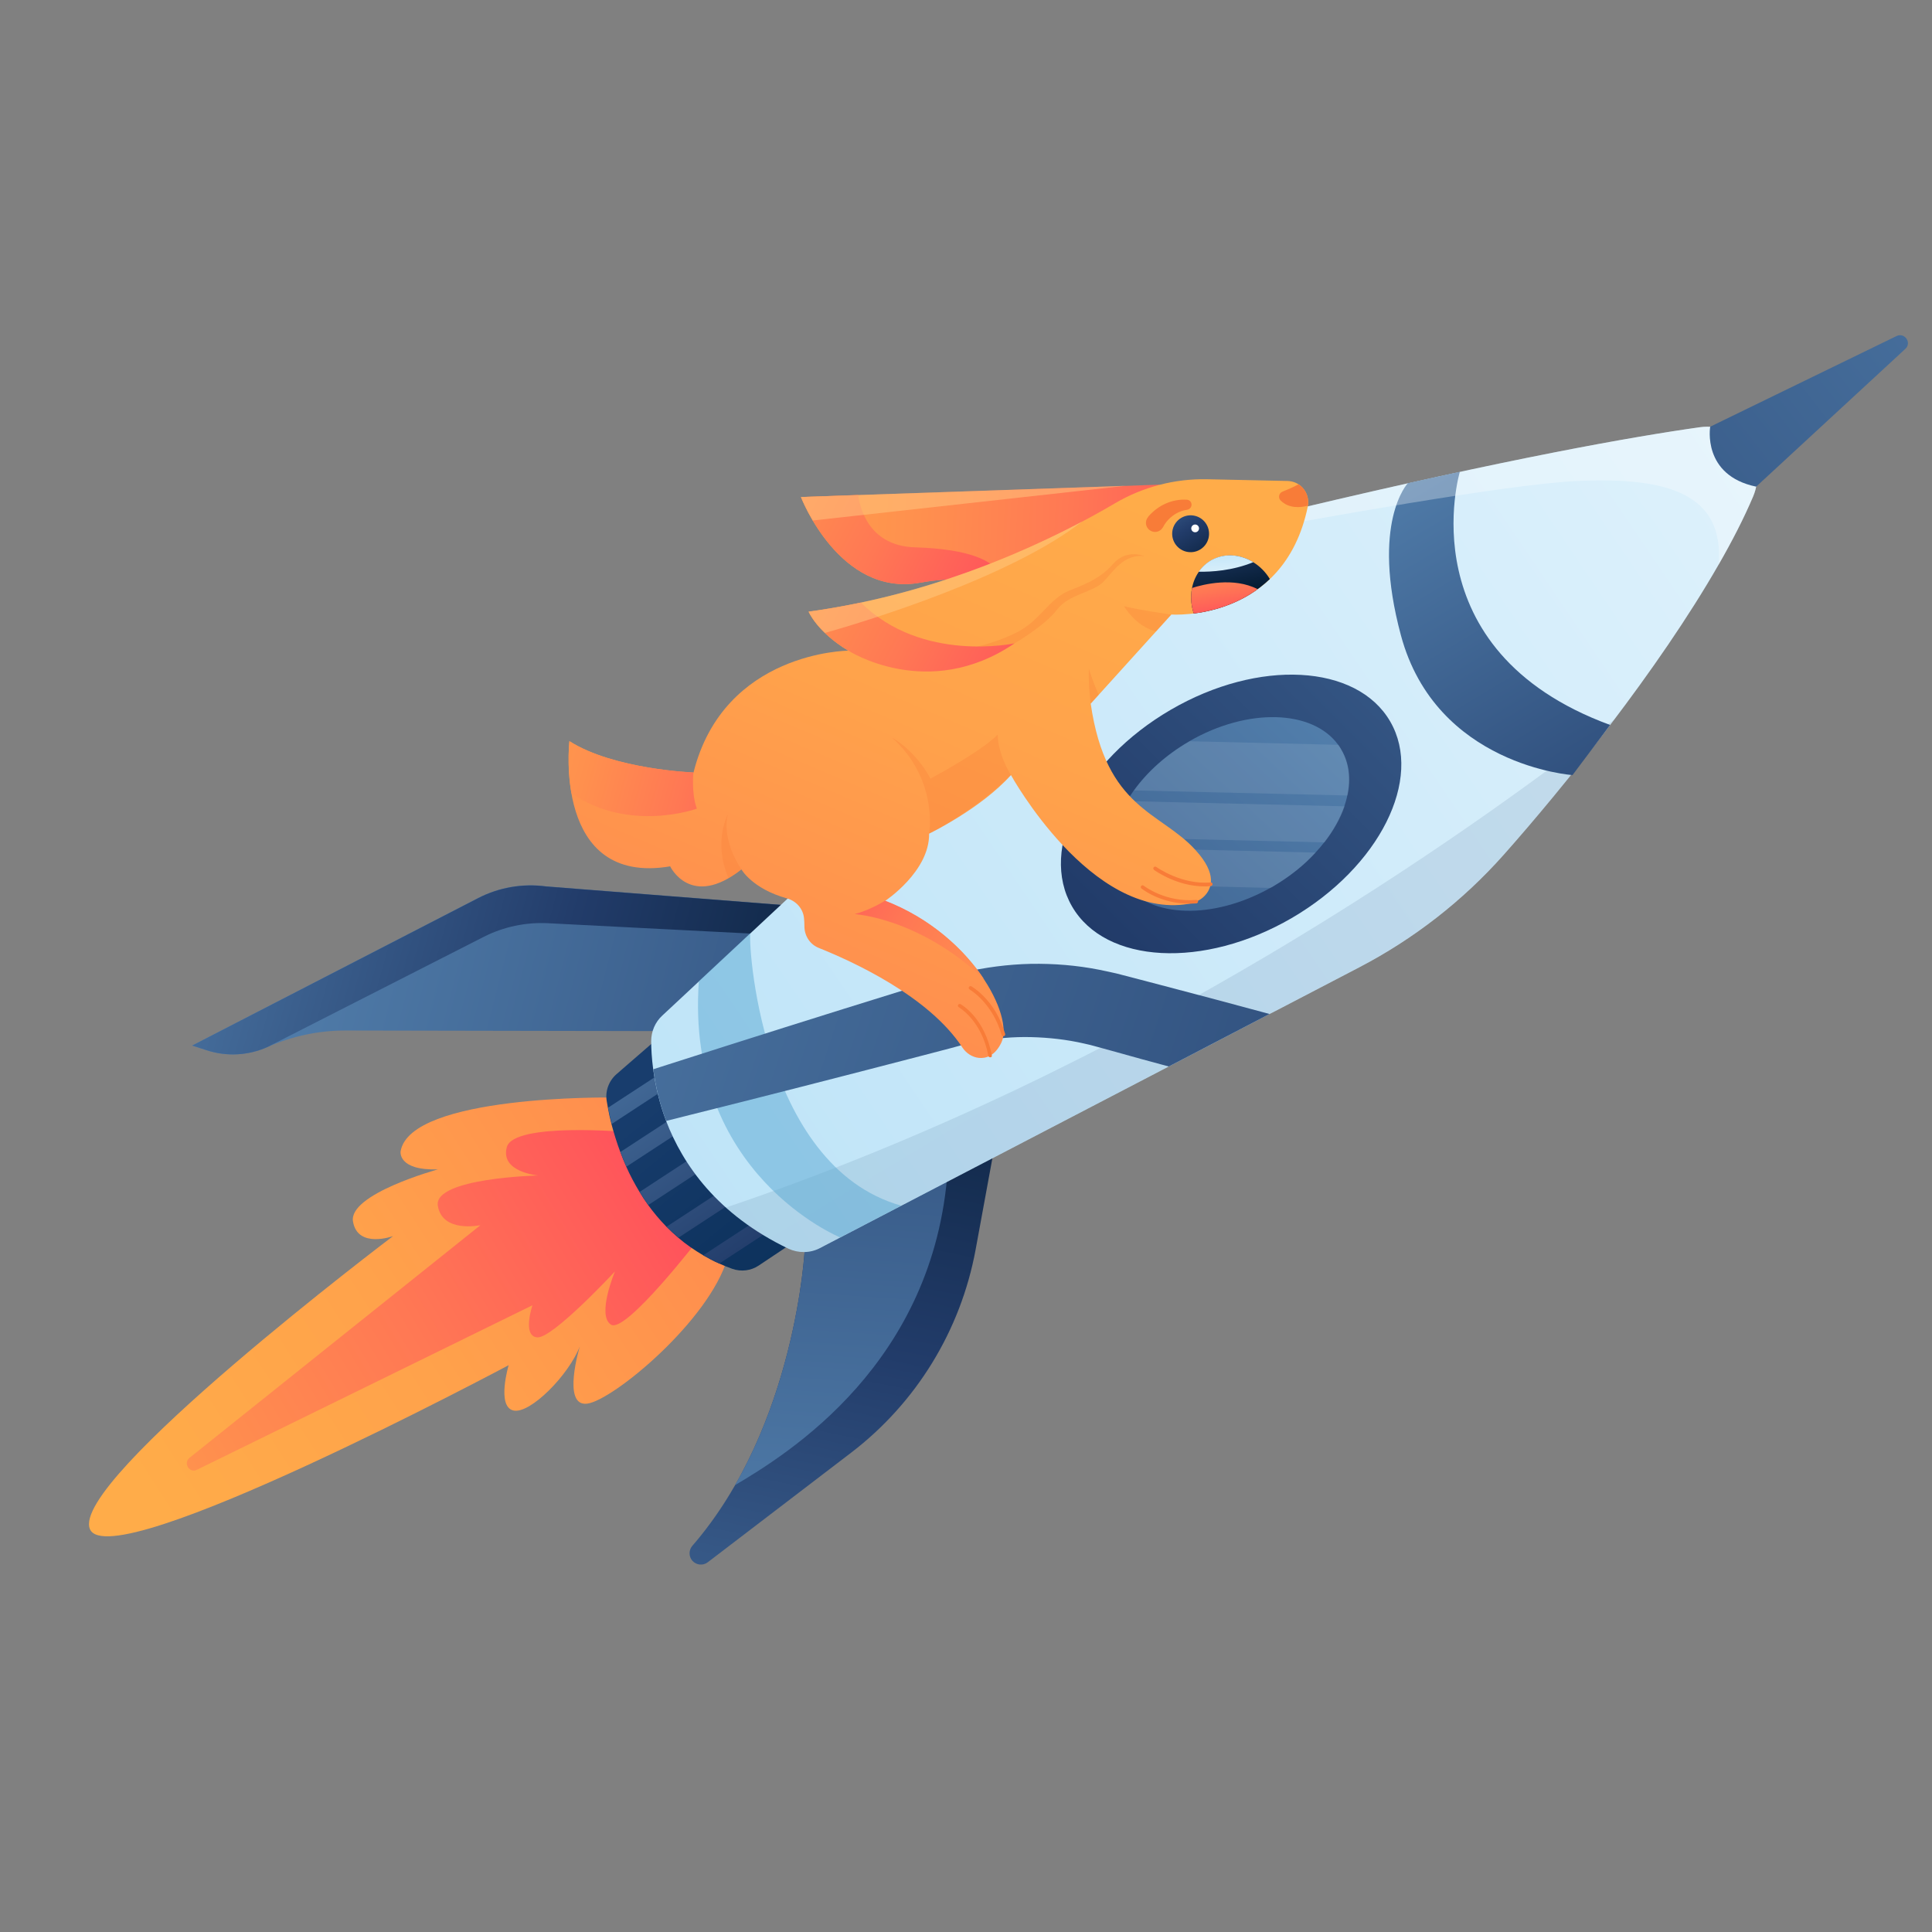 <svg width="1500" height="1500" viewBox="0 0 1500 1500" fill="none" xmlns="http://www.w3.org/2000/svg">
<rect x="0" y="0" width="1500" height="1500" fill="#808080" stroke="none"/>
<path d="M474.516 852.113C474.516 852.113 318.716 849.949 311.045 893.798C311.045 893.798 308.374 908.874 340.012 907.907C340.012 907.907 270.445 926.941 274.062 948.349C277.679 969.758 305.183 959.702 305.183 959.702C305.183 959.702 54.002 1149.34 69.808 1187.16C85.613 1224.98 394.9 1059.94 394.9 1059.94C394.9 1059.94 385.421 1091.99 398.559 1095.09C411.524 1098.15 441.721 1067.44 450.208 1045.21C450.208 1045.21 435.818 1092.51 455.999 1089.78C476.179 1087.04 550.53 1025.45 564.77 976.928C578.88 928.19 474.516 852.113 474.516 852.113Z" fill="url(#paint0_linear_716_881)"/>
<path d="M488.019 879.014C488.019 879.014 398.856 870.996 393.492 890.616C388.235 910.172 417.827 912.629 417.827 912.629C417.827 912.629 336.524 914.54 339.925 936.077C343.327 957.615 373.027 951.22 373.027 951.22L147.174 1131.82C142.027 1135.93 147.044 1144.05 152.903 1141.12L413.405 1013.4C413.405 1013.4 405.176 1037.52 417.236 1038.34C429.233 1039.05 477.458 987.13 477.458 987.13C477.458 987.13 463.026 1021.42 474.44 1028.48C485.854 1035.55 543.213 961.01 543.213 961.01L488.019 879.014Z" fill="url(#paint1_linear_716_881)"/>
<path d="M423.892 688.147L612.945 703.021L508.741 800.535L268.299 800.087C247.343 800.064 226.56 804.478 207.498 812.984C192.68 819.53 175.967 820.476 160.482 815.414L149.219 811.773L371.19 697.211C387.451 688.92 405.844 685.648 423.892 688.147Z" fill="url(#paint2_linear_716_881)"/>
<path d="M425.247 716.771L589.468 725.161L613.01 703.13L423.957 688.255C405.801 685.82 387.343 688.985 371.147 697.383L149.219 811.773L160.483 815.414C175.967 820.476 192.68 819.53 207.499 812.984L375.861 727.213C391.046 719.568 408.06 715.951 425.247 716.771Z" fill="url(#paint3_linear_716_881)"/>
<path d="M619.086 962.503L589.083 982.552C583.031 986.622 575.385 987.548 568.494 985.092C564.961 983.842 561.645 982.464 558.436 981.021C554.064 979.103 549.951 976.885 545.945 974.602C538.924 970.466 532.442 966.007 526.648 960.989C523.396 958.253 520.36 955.389 517.431 952.459C512.112 947.01 507.395 941.345 503.175 935.53C500.72 932.17 498.544 928.789 496.477 925.342C492.536 918.773 489.112 912.333 486.248 905.85C484.483 901.931 482.954 898.161 481.597 894.435C478.69 886.66 476.494 879.337 474.75 872.768C473.544 868.073 472.597 863.809 471.972 860.083C471.606 858.252 471.305 856.529 471.068 854.914C469.733 847.074 472.728 839.127 478.694 833.937L509.796 806.932L619.086 962.503Z" fill="url(#paint4_linear_716_881)"/>
<path d="M528.382 837.666L474.967 872.639C473.761 867.943 472.814 863.679 472.189 859.953L521.857 827.521L528.382 837.666Z" fill="url(#paint5_linear_716_881)"/>
<path d="M546.534 866.463L486.356 905.786C484.59 901.866 483.061 898.097 481.705 894.371L540.008 856.318L546.534 866.463Z" fill="url(#paint6_linear_716_881)"/>
<path d="M564.863 895.301L503.349 935.571C500.894 932.211 498.719 928.83 496.652 925.384L558.165 885.113L564.863 895.301Z" fill="url(#paint7_linear_716_881)"/>
<path d="M583.121 924.035L526.756 960.924C523.504 958.189 520.467 955.324 517.538 952.395L576.424 913.848L583.121 924.035Z" fill="url(#paint8_linear_716_881)"/>
<path d="M601.337 952.938L558.433 981.02C554.061 979.103 549.948 976.884 545.942 974.601L594.64 942.751L601.337 952.938Z" fill="url(#paint9_linear_716_881)"/>
<path d="M624.88 968.986C624.88 968.986 618.366 1107.04 537.486 1200.22C534.643 1203.54 534.686 1208.49 537.529 1211.77C540.608 1215.19 545.777 1215.75 549.503 1212.93L660.857 1127.83C711.451 1089.13 745.785 1033.09 757.42 970.46L772.825 886.53L624.88 968.986Z" fill="url(#paint10_linear_716_881)"/>
<path d="M570.703 1153.06C611.97 1128.6 725.606 1058.52 735.89 907.224L660.528 949.066L624.818 968.878C624.882 968.985 620.224 1066.68 570.703 1153.06Z" fill="url(#paint11_linear_716_881)"/>
<path d="M1361.08 385.572C1353.98 402.284 1344.86 420.052 1334.33 438.379C1287.7 519.808 1214.01 611.315 1167.4 663.733C1135.57 699.525 1097.51 729.093 1055.1 751.166L990.163 784.997L985.662 787.258L937.137 812.561L907.457 828.022L636.487 969.051C628.906 973.013 619.839 973.034 612.128 969.458C557.038 943.05 530.184 904.388 517.135 870.186C514.723 863.725 512.721 857.458 511.235 851.319C509.319 843.975 508.113 837.083 507.23 830.73C507.209 830.45 507.252 830.277 507.123 830.062C505.96 821.533 505.616 814.124 505.574 808.438C505.553 800.836 508.655 793.556 514.233 788.453L838.519 485.834C868.846 457.536 903.522 434.537 941.149 417.676C962.816 407.9 985.431 400.191 1008.78 394.679C1171.19 356.117 1266.88 339.131 1319.82 331.683C1349.8 327.463 1373.02 357.617 1361.08 385.572Z" fill="url(#paint12_linear_716_881)"/>
<path opacity="0.1" d="M1253.39 558.552C1138.5 648.268 880.966 830.735 563.543 937.537C576.551 949.211 592.531 959.981 612.064 969.351C619.839 973.034 628.734 972.971 636.423 968.944L907.393 827.915L937.072 812.454L985.598 787.151L990.099 784.89L1055.04 751.059C1097.44 728.987 1135.61 699.354 1167.34 663.626C1191.35 636.771 1222.56 599.449 1253.39 558.552Z" fill="url(#paint13_linear_716_881)"/>
<path opacity="0.5" d="M582.706 724.384C580.337 726.538 589.391 905.19 699.746 936.082L652.297 960.739C652.297 960.739 531.865 911.583 542.601 761.77L582.706 724.384Z" fill="#5BA8D3"/>
<path d="M985.663 787.258L937.137 812.561L907.458 828.023C900.265 826.041 893.071 824.059 885.77 822.141L862.92 815.786L851.527 812.663C848.189 811.736 844.85 810.81 841.534 810.164C828.116 807.083 814.311 805.553 800.484 805.207C786.657 804.862 772.787 806.153 759.068 808.672C755.686 809.382 752.305 810.093 748.88 810.975C747.33 811.32 745.391 811.75 743.41 812.353L737.616 813.925L714.7 819.911C653.512 835.823 592.086 851.584 530.682 866.892C526.203 867.969 521.68 869.218 517.2 870.294C514.788 863.833 512.786 857.565 511.3 851.427C509.384 844.083 508.178 837.191 507.296 830.837C507.274 830.557 507.317 830.385 507.188 830.17C511.259 828.899 515.157 827.586 519.228 826.315C579.533 806.979 639.86 787.923 700.381 769.19L723.104 762.149L728.768 760.361C730.642 759.823 732.516 759.285 734.713 758.553C738.955 757.325 743.263 756.206 747.57 755.086C764.779 751.06 782.569 748.735 800.337 748.327C818.17 748.027 836.024 749.471 853.469 752.918C857.927 753.759 862.235 754.836 866.585 755.741L878.021 758.692L900.958 764.703C929.128 772.113 957.471 779.567 985.663 787.258Z" fill="url(#paint14_linear_716_881)"/>
<path d="M1133.4 366.345C1133.4 366.345 1091.99 504.826 1250.11 562.858L1220.89 601.774C1220.89 601.774 1114.88 594.487 1087.66 493.218C1064.09 405.581 1093.01 375.194 1093.01 375.194L1133.4 366.345Z" fill="url(#paint15_linear_716_881)"/>
<path opacity="0.3" d="M1361.09 385.572C1353.98 402.284 1344.87 420.052 1334.33 438.379C1338.9 383.503 1295.12 370.082 1223.79 373.48C1170.42 376.06 1024.11 402.175 941.043 417.74C962.71 407.964 985.325 400.255 1008.67 394.743C1171.09 356.181 1266.78 339.195 1319.72 331.747C1349.8 327.463 1373.02 357.617 1361.09 385.572Z" fill="white"/>
<path d="M1002.81 712.826C934.603 752.428 858.254 748.438 832.348 703.79C806.442 659.141 840.626 590.892 908.88 551.118C977.135 511.343 1053.44 515.505 1079.35 560.154C1105.25 604.802 1070.96 673.116 1002.81 712.826Z" fill="url(#paint16_linear_716_881)"/>
<path d="M988.473 688.186C987.719 688.638 987.073 689.026 986.254 689.37C941.972 714.178 893.363 712.732 873.162 686.627C871.978 685.141 870.901 683.59 869.868 681.867C865.711 674.695 863.795 666.619 863.817 658.111C863.839 655.462 864.033 652.856 864.442 650.121C865.821 640.946 869.419 631.319 874.955 621.994C876.592 619.108 878.358 616.438 880.34 613.638C890.571 599.446 905.045 586.223 922.943 575.779L923.481 575.456C968.733 549.334 1019.04 550.931 1038.94 578.242C1039.83 579.47 1040.71 580.697 1041.38 582.054C1047.47 592.457 1048.76 604.863 1046.03 617.634C1045.51 620.434 1044.65 623.148 1043.74 626.034C1040.47 635.467 1035.17 644.943 1028.15 653.988C1026.1 656.68 1023.82 659.221 1021.43 661.827C1012.55 671.69 1001.35 680.606 988.473 688.186Z" fill="url(#paint17_linear_716_881)"/>
<path opacity="0.1" d="M1046.3 617.613L880.511 613.682C890.742 599.489 905.216 586.267 923.114 575.822L923.653 575.499L1039.11 578.286C1040 579.513 1040.88 580.741 1041.55 582.098C1047.71 592.609 1049.04 604.842 1046.3 617.613Z" fill="white"/>
<path opacity="0.1" d="M1028.32 654.032L864.722 650.1C866.101 640.925 869.698 631.298 875.234 621.973L1044.02 626.013C1040.75 635.446 1035.45 644.922 1028.32 654.032Z" fill="white"/>
<path opacity="0.1" d="M988.473 688.186C987.719 688.638 987.073 689.026 986.254 689.371L873.163 686.628C871.978 685.142 870.902 683.591 869.868 681.868C865.712 674.696 863.796 666.619 863.818 658.112L1021.49 661.935C1012.55 671.69 1001.35 680.606 988.473 688.186Z" fill="white"/>
<path d="M621.863 385.886C621.863 385.886 651.665 463.637 714.339 452.399C777.013 441.161 773.781 471.658 773.781 471.658L900.512 376.3L621.863 385.886Z" fill="url(#paint18_linear_716_881)"/>
<path d="M710.314 424.939C674.519 423.86 667.564 394.202 666.294 384.274L621.863 385.886C621.863 385.886 651.665 463.637 714.339 452.399C758.62 444.434 769.969 457.249 772.812 465.649L777.013 446.287C771.285 435.518 753.28 426.256 710.314 424.939Z" fill="url(#paint19_linear_716_881)"/>
<path d="M846.829 546.311L909.443 477.116C909.443 477.116 996.948 483.347 1015.41 393.042C1016.42 387.895 1014.83 382.554 1011.32 378.655C1008.31 375.338 1004 373.529 999.54 373.421L937.082 372.081C912.035 371.584 887.353 378.043 865.793 390.684C822.2 416.396 735.272 460.197 627.865 474.986C627.865 474.986 634.54 490.751 658.575 505.183C658.575 505.183 562.066 505.672 538.433 599.809C538.433 599.809 476.686 597.457 442.099 575.444C442.099 575.444 428.953 688.04 520.315 672.625C520.315 672.625 536.121 706.052 575.645 675.02C575.645 675.02 584.065 690.032 610.942 697.486C618.136 699.468 623.498 705.477 624.23 712.8C624.424 714.587 624.531 716.72 624.531 718.916C624.487 726.411 628.73 733.239 635.815 736.018C661.853 746.465 721.036 773.348 747.201 813.301C750.129 817.695 754.76 820.775 759.928 821.335C765.55 821.917 772.485 819.807 777.439 809.513C787.455 788.859 754.529 725.43 687.141 699.516C687.141 699.516 721.775 676.689 721.367 647.204C721.367 647.204 761.407 628.017 784.906 601.765C784.906 601.765 847.097 714.711 922.931 701.729C927.432 700.933 931.847 699.016 935.035 695.786C940.786 689.993 945.267 678.664 928.232 660.033C901.14 630.009 858.669 628.541 846.829 546.311Z" fill="url(#paint20_linear_716_881)"/>
<path opacity="0.3" d="M787.691 499.485C787.691 499.485 811.361 485.725 820.559 473.471C829.756 461.217 848.644 459.99 856.678 451.656C864.712 443.322 872.531 429.991 888.555 431.801C888.555 431.801 874.621 425.662 864.023 438.023C853.426 450.385 838.027 455.23 829.735 458.74C815.153 464.705 807.571 481.115 791.245 490.031C780.11 496.125 759.003 503.662 740.309 505.211C740.309 505.211 772.334 506.355 787.691 499.485Z" fill="#F87C38"/>
<path d="M668.375 467.817C655.238 470.573 641.734 472.962 627.799 474.878C627.799 474.878 634.474 490.644 658.509 505.076C658.509 505.076 720.512 545.204 787.69 499.485C787.69 499.485 715.883 515.03 668.375 467.817Z" fill="url(#paint21_linear_716_881)"/>
<path d="M442.098 575.444C442.098 575.444 439.9 594.483 443.689 615.935C488.765 646.887 541.037 627.83 541.037 627.83C536.622 615.833 538.368 599.702 538.368 599.702C538.368 599.702 476.686 597.458 442.098 575.444Z" fill="url(#paint22_linear_716_881)"/>
<path opacity="0.3" d="M565.049 632.462C565.049 632.462 553.418 653.353 565.627 681.761C568.815 679.995 572.132 677.713 575.643 675.021C575.643 675.021 560.094 653.008 565.049 632.462Z" fill="#F87C38"/>
<path opacity="0.3" d="M774.656 570.278C763.865 581.584 732.7 598.963 722.426 604.54C710.087 581.774 692.729 572.857 692.729 572.857C728.801 605.402 721.368 647.205 721.368 647.205C721.368 647.205 723.436 646.258 726.839 644.363C726.946 644.298 726.946 644.298 727.054 644.233C728.949 643.243 731.06 642.123 733.645 640.573C733.645 640.573 733.645 640.573 733.58 640.465C747.106 632.497 769.613 617.53 784.841 601.658C784.906 601.766 774.677 585.935 774.656 570.278Z" fill="#F87C38"/>
<path opacity="0.3" d="M846.83 546.312L853.054 539.355C849.092 531.042 845.367 519.218 845.367 519.218C844.828 531.257 846.83 546.312 846.83 546.312Z" fill="#F87C38"/>
<path d="M663.535 709.723C663.535 709.723 713.544 712.527 763.895 760.084C748.735 737.254 722.762 713.001 687.119 699.236C687.076 699.408 675.682 706.536 663.535 709.723Z" fill="url(#paint23_linear_716_881)"/>
<path opacity="0.3" d="M909.334 477.181C909.334 477.181 883.705 473.519 872.786 470.697C872.786 470.697 881.593 486.354 897.552 490.253L909.334 477.181Z" fill="#F87C38"/>
<path d="M985.901 449.554C966.43 468.118 942.631 474.34 926.844 476.342C923.033 464.863 924.585 452.802 930.724 443.994C933.416 440.182 936.884 436.93 941.105 434.691C951.228 429.35 963.138 430.406 973.131 436.566C978.041 439.625 982.542 443.954 985.901 449.554Z" fill="url(#paint24_linear_716_881)"/>
<path d="M925.49 456.507C924.284 462.795 924.585 469.644 926.846 476.343C940.177 474.642 959.195 469.97 976.426 457.436C957.775 447.829 934.45 453.621 925.49 456.507Z" fill="url(#paint25_linear_716_881)"/>
<path d="M973.065 436.459C956.74 443.177 940.414 444.037 930.658 443.886C933.35 440.074 936.818 436.822 941.039 434.582C951.162 429.242 963.137 430.406 973.065 436.459Z" fill="url(#paint26_linear_716_881)"/>
<path d="M931.758 426.678C938.539 422.61 940.738 413.817 936.67 407.036C932.603 400.256 923.809 398.057 917.029 402.124C910.248 406.192 908.049 414.986 912.117 421.766C916.184 428.546 924.978 430.745 931.758 426.678Z" fill="url(#paint27_linear_716_881)"/>
<path d="M929.454 412.829C930.882 411.972 931.345 410.121 930.489 408.694C929.633 407.267 927.781 406.804 926.354 407.66C924.927 408.517 924.464 410.368 925.32 411.795C926.176 413.222 928.027 413.685 929.454 412.829Z" fill="white"/>
<path d="M891.592 400.982C895.426 396.631 900.164 393.056 905.29 390.86C910.524 388.599 916.081 387.609 921.573 387.975C923.726 388.148 925.277 390 925.104 392.154C924.91 394.027 923.553 395.427 921.83 395.729L921.723 395.793C913.474 396.934 906.409 402.49 902.984 409.231C901.11 412.699 896.932 414.034 893.465 412.16C889.997 410.286 888.662 406.107 890.536 402.64C890.838 402.166 891.14 401.692 891.506 401.326L891.592 400.982Z" fill="#F87C38"/>
<path opacity="0.5" d="M873.935 377.16L621.863 385.886C621.863 385.886 624.834 393.769 631.036 404.108L873.935 377.16Z" fill="#FFCA83"/>
<path opacity="0.5" d="M840.185 404.876C792.284 430.243 717.095 462.608 627.801 474.878C627.801 474.878 630.902 482.244 640.507 491.42C674.902 481.623 785.132 447.86 840.185 404.876Z" fill="#FFCA83"/>
<path d="M769.511 820.712C769.403 820.776 769.188 820.906 769.016 820.863C768.24 821.035 767.465 820.475 767.357 819.807C762.255 792.261 744.638 782.18 744.401 782.029C743.755 781.684 743.518 780.801 743.863 780.155C744.208 779.509 745.091 779.272 745.737 779.617C746.555 780.005 764.646 790.387 770.028 819.377C770.287 819.807 770.05 820.389 769.511 820.712Z" fill="#F87C38"/>
<path d="M779.744 804.323C779.637 804.388 779.529 804.453 779.421 804.517C778.646 804.689 777.935 804.237 777.655 803.526C770.356 778.176 752.868 768.311 752.804 768.203C752.158 767.859 751.921 766.976 752.265 766.33C752.61 765.684 753.493 765.447 754.139 765.791C754.85 766.244 772.682 776.195 780.412 802.751C780.52 803.419 780.283 804 779.744 804.323Z" fill="#F87C38"/>
<path d="M929.476 701.169C929.26 701.298 929.153 701.363 928.873 701.385C903.695 703.601 886.79 690.311 886.187 689.794C885.584 689.278 885.519 688.438 886.036 687.835C886.553 687.232 887.393 687.167 887.996 687.684C888.233 687.835 904.772 700.758 928.722 698.692C929.562 698.628 930.165 699.145 930.229 699.985C930.143 700.329 929.906 700.911 929.476 701.169Z" fill="#F87C38"/>
<path d="M940.615 687.752C940.4 687.882 940.292 687.946 940.012 687.968C916.407 690.12 896.788 675.968 896.012 675.408C895.409 674.891 895.237 674.116 895.689 673.405C896.206 672.802 896.982 672.63 897.692 673.083C897.929 673.233 917.42 687.169 939.905 685.103C940.744 685.039 941.348 685.556 941.412 686.396C941.455 686.956 941.154 687.429 940.615 687.752Z" fill="#F87C38"/>
<path d="M1011.26 378.548C1010.4 377.6 1009.32 376.782 1008.13 376.028C1004.3 378.182 999.39 380.249 995.729 381.713C992.886 382.833 992.153 386.494 994.285 388.583C1000.81 395.067 1009.75 394.098 1015.33 392.655C1016.36 387.788 1014.77 382.447 1011.26 378.548Z" fill="#F87C38"/>
<path d="M1327.79 331.295C1327.79 331.295 1321.29 369.027 1363.48 377.839L1479.29 270.872C1484.5 266.134 1478.8 257.842 1472.44 260.921L1327.79 331.295Z" fill="url(#paint28_linear_716_881)"/>
<defs>
<linearGradient id="paint0_linear_716_881" x1="1037.14" y1="569.993" x2="-131.434" y2="1318.96" gradientUnits="userSpaceOnUse">
<stop stop-color="#FF2A64"/>
<stop offset="0.031" stop-color="#FF3462"/>
<stop offset="0.169" stop-color="#FF595A"/>
<stop offset="0.313" stop-color="#FF7854"/>
<stop offset="0.463" stop-color="#FF904E"/>
<stop offset="0.62" stop-color="#FFA24B"/>
<stop offset="0.791" stop-color="#FFAC49"/>
<stop offset="1" stop-color="#FFAF48"/>
</linearGradient>
<linearGradient id="paint1_linear_716_881" x1="667.276" y1="819.723" x2="-443.185" y2="1485.89" gradientUnits="userSpaceOnUse">
<stop stop-color="#FF2A64"/>
<stop offset="0.031" stop-color="#FF3462"/>
<stop offset="0.169" stop-color="#FF595A"/>
<stop offset="0.313" stop-color="#FF7854"/>
<stop offset="0.463" stop-color="#FF904E"/>
<stop offset="0.62" stop-color="#FFA24B"/>
<stop offset="0.791" stop-color="#FFAC49"/>
<stop offset="1" stop-color="#FFAF48"/>
</linearGradient>
<linearGradient id="paint2_linear_716_881" x1="924.5" y1="897.82" x2="78.821" y2="680.095" gradientUnits="userSpaceOnUse">
<stop stop-color="#223C6A"/>
<stop offset="1" stop-color="#5A8AB7"/>
</linearGradient>
<linearGradient id="paint3_linear_716_881" x1="726.083" y1="852.804" x2="135.075" y2="690.028" gradientUnits="userSpaceOnUse">
<stop stop-color="#03192E"/>
<stop offset="0.5" stop-color="#223C6A"/>
<stop offset="1" stop-color="#4A74A2"/>
</linearGradient>
<linearGradient id="paint4_linear_716_881" x1="817.631" y1="1250.52" x2="490.426" y2="851.586" gradientUnits="userSpaceOnUse">
<stop stop-color="#002649"/>
<stop offset="0.321" stop-color="#042A4F"/>
<stop offset="0.748" stop-color="#0F3460"/>
<stop offset="1" stop-color="#183D6D"/>
</linearGradient>
<linearGradient id="paint5_linear_716_881" x1="586.514" y1="974.953" x2="418.704" y2="737.398" gradientUnits="userSpaceOnUse">
<stop stop-color="#223C6A"/>
<stop offset="1" stop-color="#5A8AB7"/>
</linearGradient>
<linearGradient id="paint6_linear_716_881" x1="581.831" y1="978.268" x2="414.011" y2="740.702" gradientUnits="userSpaceOnUse">
<stop stop-color="#223C6A"/>
<stop offset="1" stop-color="#5A8AB7"/>
</linearGradient>
<linearGradient id="paint7_linear_716_881" x1="579.79" y1="979.702" x2="411.98" y2="742.148" gradientUnits="userSpaceOnUse">
<stop stop-color="#223C6A"/>
<stop offset="1" stop-color="#5A8AB7"/>
</linearGradient>
<linearGradient id="paint8_linear_716_881" x1="579.847" y1="979.662" x2="412.037" y2="742.108" gradientUnits="userSpaceOnUse">
<stop stop-color="#223C6A"/>
<stop offset="1" stop-color="#5A8AB7"/>
</linearGradient>
<linearGradient id="paint9_linear_716_881" x1="583.422" y1="977.134" x2="415.612" y2="739.58" gradientUnits="userSpaceOnUse">
<stop stop-color="#223C6A"/>
<stop offset="1" stop-color="#5A8AB7"/>
</linearGradient>
<linearGradient id="paint10_linear_716_881" x1="726.856" y1="690.76" x2="583.167" y2="1400.14" gradientUnits="userSpaceOnUse">
<stop stop-color="#03192E"/>
<stop offset="0.5" stop-color="#223C6A"/>
<stop offset="1" stop-color="#4A74A2"/>
</linearGradient>
<linearGradient id="paint11_linear_716_881" x1="681.692" y1="602.143" x2="632.584" y2="1342.67" gradientUnits="userSpaceOnUse">
<stop stop-color="#223C6A"/>
<stop offset="1" stop-color="#5A8AB7"/>
</linearGradient>
<linearGradient id="paint12_linear_716_881" x1="2271.54" y1="-279.733" x2="254.589" y2="1086.04" gradientUnits="userSpaceOnUse">
<stop stop-color="white"/>
<stop offset="1" stop-color="#B5E0F7"/>
</linearGradient>
<linearGradient id="paint13_linear_716_881" x1="1216.13" y1="1260.84" x2="860.587" y2="668.175" gradientUnits="userSpaceOnUse">
<stop stop-color="#002649"/>
<stop offset="0.321" stop-color="#042A4F"/>
<stop offset="0.748" stop-color="#0F3460"/>
<stop offset="1" stop-color="#183D6D"/>
</linearGradient>
<linearGradient id="paint14_linear_716_881" x1="1332.45" y1="1019.98" x2="78.034" y2="607.031" gradientUnits="userSpaceOnUse">
<stop stop-color="#223C6A"/>
<stop offset="1" stop-color="#5A8AB7"/>
</linearGradient>
<linearGradient id="paint15_linear_716_881" x1="1281.86" y1="721.055" x2="1029.07" y2="299.672" gradientUnits="userSpaceOnUse">
<stop stop-color="#223C6A"/>
<stop offset="1" stop-color="#5A8AB7"/>
</linearGradient>
<linearGradient id="paint16_linear_716_881" x1="432.464" y1="1155.27" x2="1301.43" y2="286.429" gradientUnits="userSpaceOnUse">
<stop stop-color="#03192E"/>
<stop offset="0.5" stop-color="#223C6A"/>
<stop offset="1" stop-color="#4A74A2"/>
</linearGradient>
<linearGradient id="paint17_linear_716_881" x1="605.594" y1="1002.91" x2="1101.47" y2="477.728" gradientUnits="userSpaceOnUse">
<stop stop-color="#223C6A"/>
<stop offset="1" stop-color="#5A8AB7"/>
</linearGradient>
<linearGradient id="paint18_linear_716_881" x1="1077.22" y1="435.583" x2="288.617" y2="397.34" gradientUnits="userSpaceOnUse">
<stop stop-color="#FF2A64"/>
<stop offset="0.031" stop-color="#FF3462"/>
<stop offset="0.169" stop-color="#FF595A"/>
<stop offset="0.313" stop-color="#FF7854"/>
<stop offset="0.463" stop-color="#FF904E"/>
<stop offset="0.62" stop-color="#FFA24B"/>
<stop offset="0.791" stop-color="#FFAC49"/>
<stop offset="1" stop-color="#FFAF48"/>
</linearGradient>
<linearGradient id="paint19_linear_716_881" x1="845.348" y1="506.238" x2="322.108" y2="235.564" gradientUnits="userSpaceOnUse">
<stop stop-color="#FF2A64"/>
<stop offset="0.031" stop-color="#FF3462"/>
<stop offset="0.169" stop-color="#FF595A"/>
<stop offset="0.313" stop-color="#FF7854"/>
<stop offset="0.463" stop-color="#FF904E"/>
<stop offset="0.62" stop-color="#FFA24B"/>
<stop offset="0.791" stop-color="#FFAC49"/>
<stop offset="1" stop-color="#FFAF48"/>
</linearGradient>
<linearGradient id="paint20_linear_716_881" x1="396.536" y1="1322.62" x2="917.874" y2="99.056" gradientUnits="userSpaceOnUse">
<stop stop-color="#FF2A64"/>
<stop offset="0.031" stop-color="#FF3462"/>
<stop offset="0.169" stop-color="#FF595A"/>
<stop offset="0.313" stop-color="#FF7854"/>
<stop offset="0.463" stop-color="#FF904E"/>
<stop offset="0.62" stop-color="#FFA24B"/>
<stop offset="0.791" stop-color="#FFAC49"/>
<stop offset="1" stop-color="#FFAF48"/>
</linearGradient>
<linearGradient id="paint21_linear_716_881" x1="869.668" y1="578.22" x2="346.428" y2="307.545" gradientUnits="userSpaceOnUse">
<stop stop-color="#FF2A64"/>
<stop offset="0.031" stop-color="#FF3462"/>
<stop offset="0.169" stop-color="#FF595A"/>
<stop offset="0.313" stop-color="#FF7854"/>
<stop offset="0.463" stop-color="#FF904E"/>
<stop offset="0.62" stop-color="#FFA24B"/>
<stop offset="0.791" stop-color="#FFAC49"/>
<stop offset="1" stop-color="#FFAF48"/>
</linearGradient>
<linearGradient id="paint22_linear_716_881" x1="680.826" y1="661.652" x2="190.574" y2="530.313" gradientUnits="userSpaceOnUse">
<stop stop-color="#FF2A64"/>
<stop offset="0.031" stop-color="#FF3462"/>
<stop offset="0.169" stop-color="#FF595A"/>
<stop offset="0.313" stop-color="#FF7854"/>
<stop offset="0.463" stop-color="#FF904E"/>
<stop offset="0.62" stop-color="#FFA24B"/>
<stop offset="0.791" stop-color="#FFAC49"/>
<stop offset="1" stop-color="#FFAF48"/>
</linearGradient>
<linearGradient id="paint23_linear_716_881" x1="571.705" y1="636.195" x2="985.427" y2="901.33" gradientUnits="userSpaceOnUse">
<stop stop-color="#FF2A64"/>
<stop offset="0.031" stop-color="#FF3462"/>
<stop offset="0.169" stop-color="#FF595A"/>
<stop offset="0.313" stop-color="#FF7854"/>
<stop offset="0.463" stop-color="#FF904E"/>
<stop offset="0.62" stop-color="#FFA24B"/>
<stop offset="0.791" stop-color="#FFAC49"/>
<stop offset="1" stop-color="#FFAF48"/>
</linearGradient>
<linearGradient id="paint24_linear_716_881" x1="956.588" y1="464.302" x2="936.326" y2="375.592" gradientUnits="userSpaceOnUse">
<stop stop-color="#03192E"/>
<stop offset="0.5" stop-color="#223C6A"/>
<stop offset="1" stop-color="#4A74A2"/>
</linearGradient>
<linearGradient id="paint25_linear_716_881" x1="955.717" y1="493.981" x2="936.338" y2="374.278" gradientUnits="userSpaceOnUse">
<stop stop-color="#FF2A64"/>
<stop offset="0.031" stop-color="#FF3462"/>
<stop offset="0.169" stop-color="#FF595A"/>
<stop offset="0.313" stop-color="#FF7854"/>
<stop offset="0.463" stop-color="#FF904E"/>
<stop offset="0.62" stop-color="#FFA24B"/>
<stop offset="0.791" stop-color="#FFAC49"/>
<stop offset="1" stop-color="#FFAF48"/>
</linearGradient>
<linearGradient id="paint26_linear_716_881" x1="953.626" y1="471.174" x2="950.619" y2="419.547" gradientUnits="userSpaceOnUse">
<stop stop-color="white"/>
<stop offset="1" stop-color="#B5E0F7"/>
</linearGradient>
<linearGradient id="paint27_linear_716_881" x1="943.695" y1="446.548" x2="900.629" y2="374.76" gradientUnits="userSpaceOnUse">
<stop stop-color="#03192E"/>
<stop offset="0.5" stop-color="#223C6A"/>
<stop offset="1" stop-color="#4A74A2"/>
</linearGradient>
<linearGradient id="paint28_linear_716_881" x1="936.948" y1="671.917" x2="1796.79" y2="4.293" gradientUnits="userSpaceOnUse">
<stop stop-color="#223C6A"/>
<stop offset="1" stop-color="#5A8AB7"/>
</linearGradient>
</defs>
</svg>